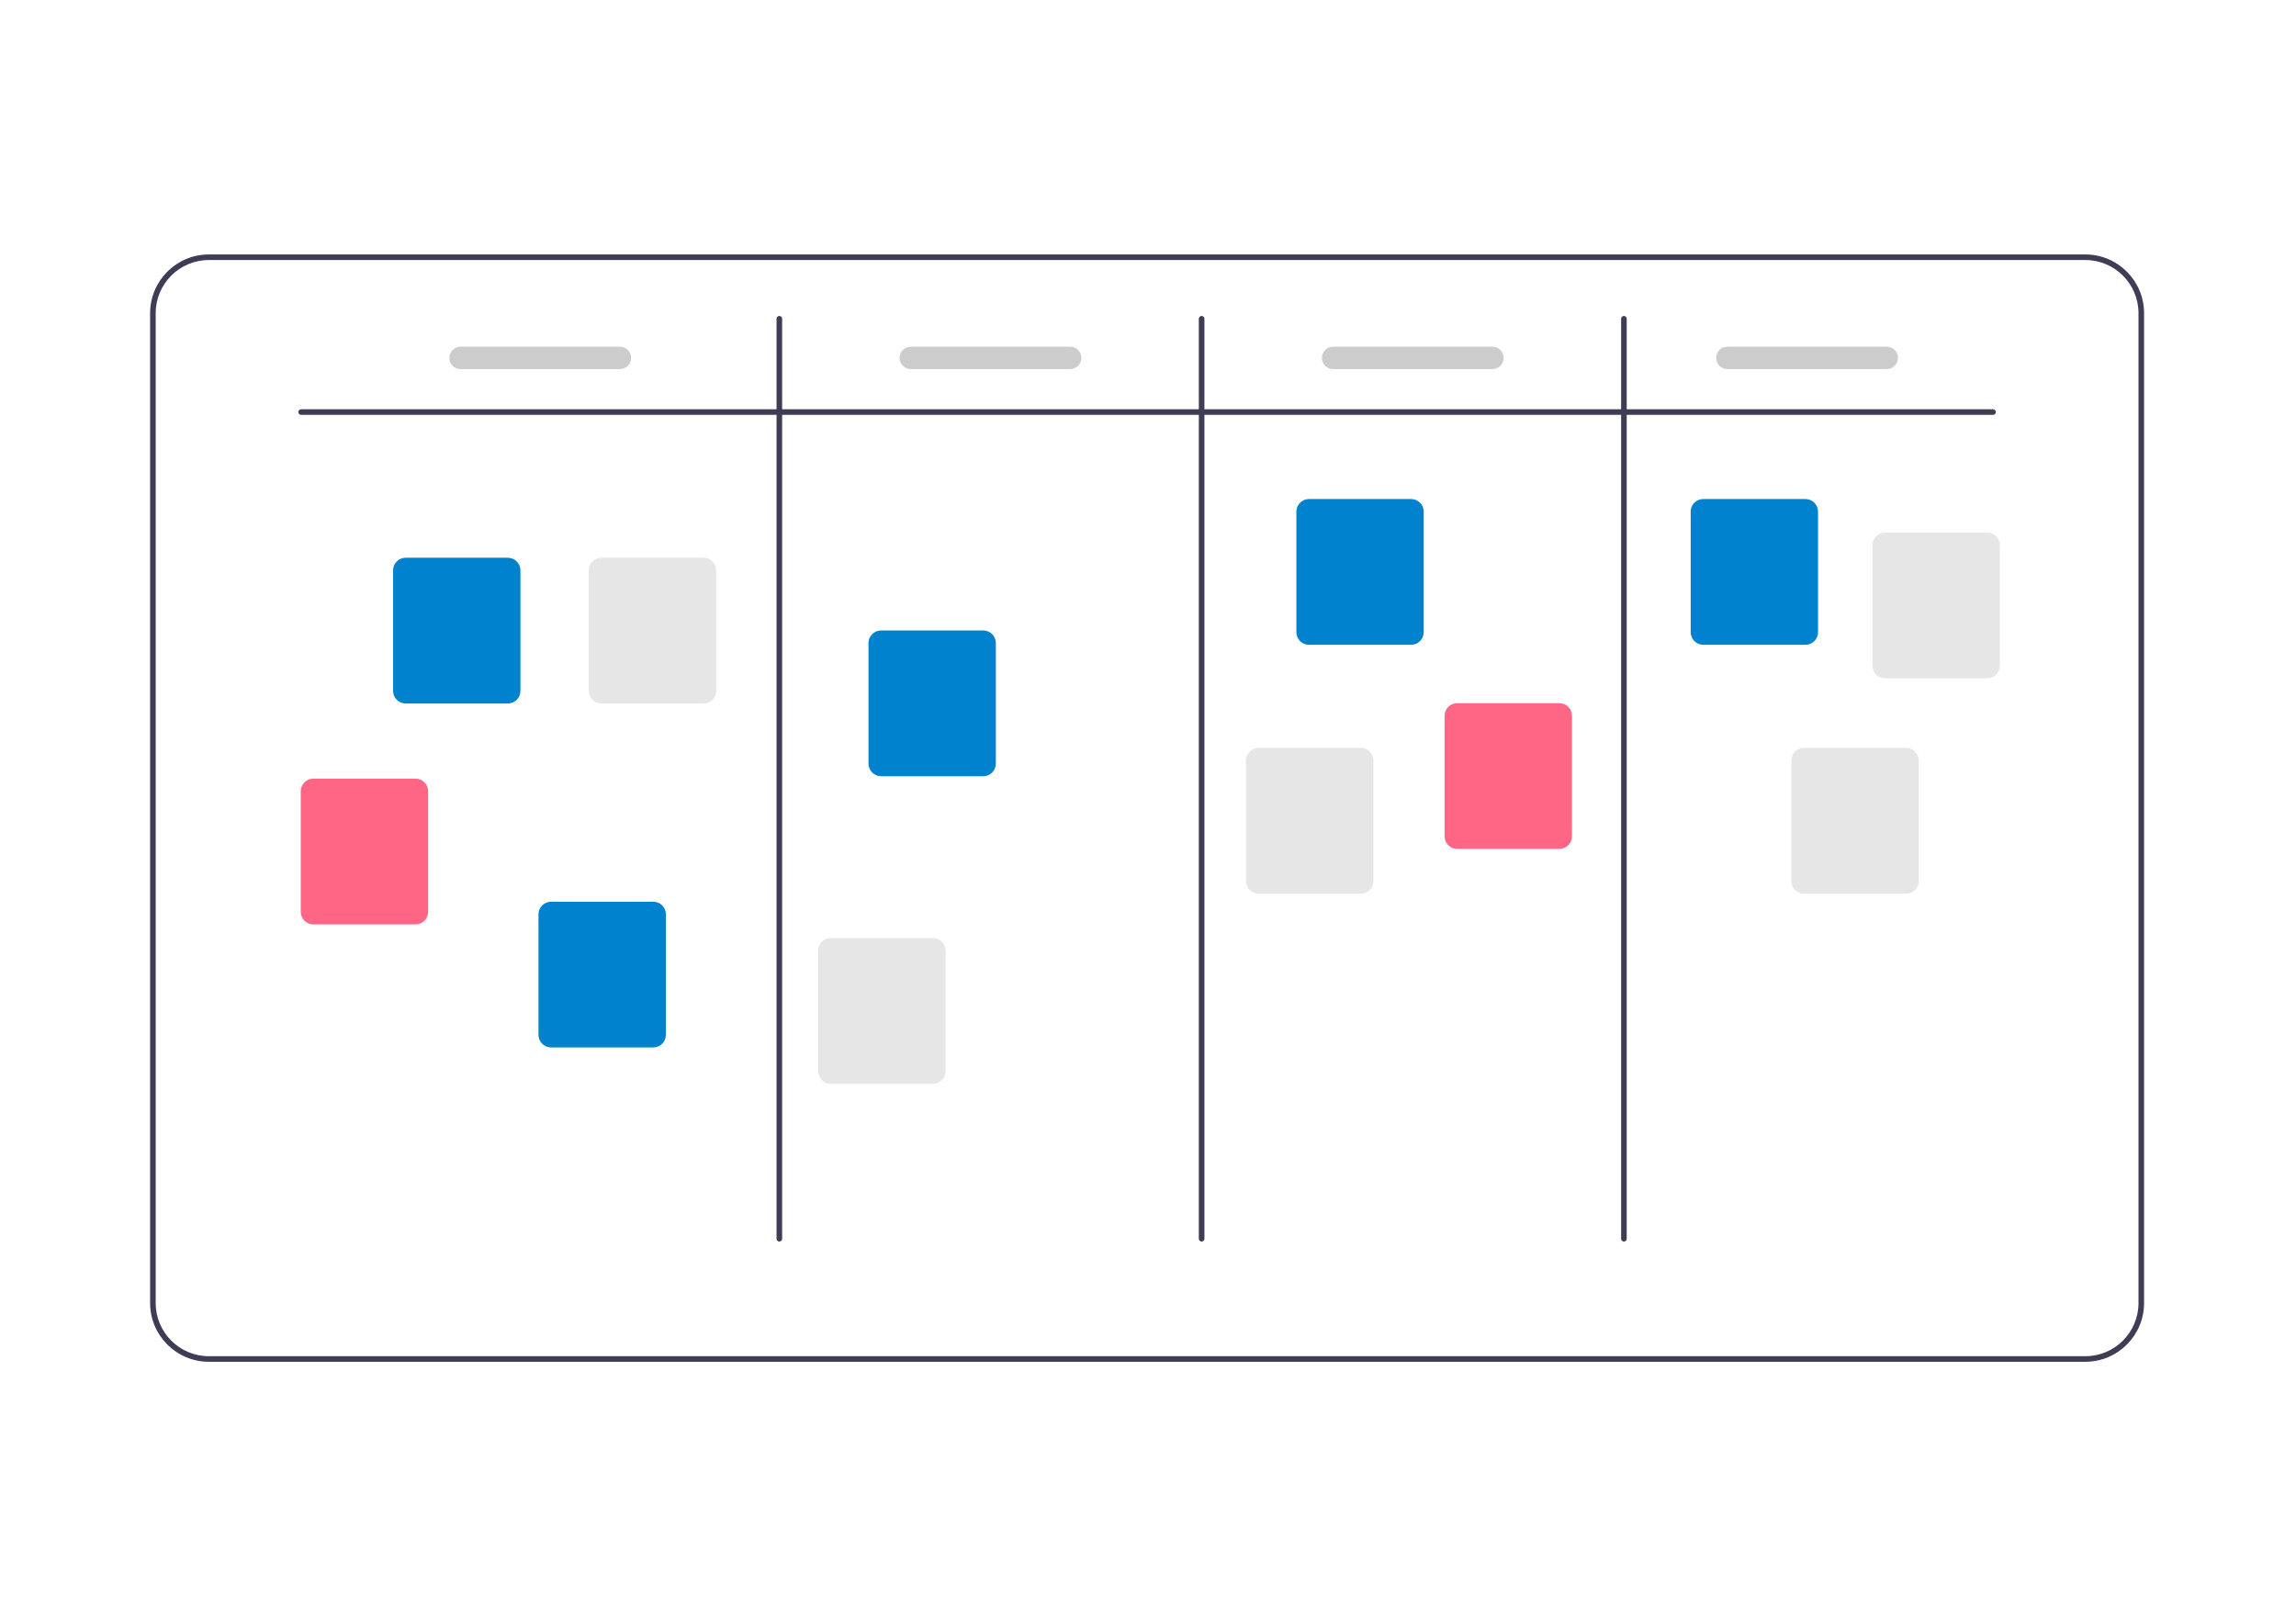 <?xml version="1.0" encoding="UTF-8"?>
<!-- Generated by Pixelmator Pro 3.6.12 -->
<svg width="821" height="579" viewBox="0 0 821 579" xmlns="http://www.w3.org/2000/svg">
    <path id="Path" fill="#3f3d56" stroke="none" d="M 745.676 90.99 L 74.676 90.99 C 63.084 91.003 53.689 100.398 53.676 111.99 L 53.676 465.99 C 53.689 477.583 63.084 486.978 74.676 486.99 L 745.676 486.99 C 757.269 486.978 766.664 477.583 766.676 465.99 L 766.676 111.99 C 766.664 100.398 757.269 91.003 745.676 90.99 Z M 764.676 465.99 C 764.667 476.48 756.166 484.981 745.676 484.99 L 74.676 484.99 C 64.187 484.981 55.686 476.48 55.676 465.99 L 55.676 111.99 C 55.686 101.501 64.187 93 74.676 92.99 L 745.676 92.99 C 756.166 93 764.667 101.501 764.676 111.99 Z"/>
    <path id="path1" fill="#3f3d56" stroke="none" d="M 712.676 148.36 L 107.676 148.36 C 107.124 148.36 106.676 147.912 106.676 147.36 C 106.676 146.808 107.124 146.36 107.676 146.36 L 712.676 146.36 C 713.229 146.36 713.676 146.808 713.676 147.36 C 713.676 147.912 713.229 148.36 712.676 148.36 Z"/>
    <path id="path2" fill="#3f3d56" stroke="none" d="M 278.676 443.99 C 278.124 443.99 277.676 443.543 277.676 442.99 L 277.676 113.99 C 277.676 113.438 278.124 112.99 278.676 112.99 C 279.229 112.99 279.676 113.438 279.676 113.99 L 279.676 442.99 C 279.676 443.543 279.229 443.99 278.676 443.99 Z"/>
    <path id="path3" fill="#3f3d56" stroke="none" d="M 429.676 443.99 C 429.124 443.99 428.676 443.543 428.676 442.99 L 428.676 113.99 C 428.676 113.438 429.124 112.99 429.676 112.99 C 430.229 112.99 430.676 113.438 430.676 113.99 L 430.676 442.99 C 430.676 443.543 430.229 443.99 429.676 443.99 Z"/>
    <path id="path4" fill="#3f3d56" stroke="none" d="M 580.676 443.99 C 580.124 443.99 579.676 443.543 579.676 442.99 L 579.676 113.99 C 579.676 113.438 580.124 112.99 580.676 112.99 C 581.229 112.99 581.676 113.438 581.676 113.99 L 581.676 442.99 C 581.676 443.543 581.229 443.99 580.676 443.99 Z"/>
    <path id="path5" fill="#0082ce" stroke="none" d="M 181.592 251.578 L 145.052 251.578 C 142.568 251.575 140.555 249.562 140.552 247.078 L 140.552 203.958 C 140.555 201.474 142.568 199.461 145.052 199.458 L 181.592 199.458 C 184.076 199.461 186.089 201.474 186.092 203.958 L 186.092 247.078 C 186.089 249.562 184.076 251.575 181.592 251.578 Z"/>
    <path id="path6" fill="#0082ce" stroke="none" d="M 233.592 374.578 L 197.052 374.578 C 194.568 374.575 192.555 372.562 192.552 370.078 L 192.552 326.958 C 192.555 324.474 194.568 322.461 197.052 322.458 L 233.592 322.458 C 236.076 322.461 238.089 324.474 238.092 326.958 L 238.092 370.078 C 238.089 372.562 236.076 374.575 233.592 374.578 Z"/>
    <path id="path7" fill="#0082ce" stroke="none" d="M 351.592 277.578 L 315.052 277.578 C 312.568 277.575 310.555 275.562 310.552 273.078 L 310.552 229.958 C 310.555 227.474 312.568 225.461 315.052 225.458 L 351.592 225.458 C 354.076 225.461 356.089 227.474 356.092 229.958 L 356.092 273.078 C 356.089 275.562 354.076 277.575 351.592 277.578 Z"/>
    <path id="path8" fill="#0082ce" stroke="none" d="M 504.592 230.578 L 468.052 230.578 C 465.568 230.575 463.555 228.562 463.552 226.078 L 463.552 182.958 C 463.555 180.474 465.568 178.461 468.052 178.458 L 504.592 178.458 C 507.076 178.461 509.089 180.474 509.092 182.958 L 509.092 226.078 C 509.089 228.562 507.076 230.575 504.592 230.578 Z"/>
    <path id="path9" fill="#0082ce" stroke="none" d="M 645.592 230.578 L 609.052 230.578 C 606.568 230.575 604.555 228.562 604.552 226.078 L 604.552 182.958 C 604.555 180.474 606.568 178.461 609.052 178.458 L 645.592 178.458 C 648.076 178.461 650.089 180.474 650.092 182.958 L 650.092 226.078 C 650.089 228.562 648.076 230.575 645.592 230.578 Z"/>
    <path id="path10" fill="#e6e6e6" stroke="none" d="M 710.592 242.578 L 674.052 242.578 C 671.568 242.575 669.555 240.562 669.552 238.078 L 669.552 194.958 C 669.555 192.474 671.568 190.461 674.052 190.458 L 710.592 190.458 C 713.076 190.461 715.089 192.474 715.092 194.958 L 715.092 238.078 C 715.089 240.562 713.076 242.575 710.592 242.578 Z"/>
    <path id="path11" fill="#e6e6e6" stroke="none" d="M 681.592 319.578 L 645.052 319.578 C 642.568 319.575 640.555 317.562 640.552 315.078 L 640.552 271.958 C 640.555 269.474 642.568 267.461 645.052 267.458 L 681.592 267.458 C 684.076 267.461 686.089 269.474 686.092 271.958 L 686.092 315.078 C 686.089 317.562 684.076 319.575 681.592 319.578 Z"/>
    <path id="path12" fill="#ff6584" stroke="none" d="M 557.592 303.578 L 521.052 303.578 C 518.568 303.575 516.555 301.562 516.552 299.078 L 516.552 255.958 C 516.555 253.474 518.568 251.461 521.052 251.458 L 557.592 251.458 C 560.076 251.461 562.089 253.474 562.092 255.958 L 562.092 299.078 C 562.089 301.562 560.076 303.575 557.592 303.578 Z"/>
    <path id="path13" fill="#e6e6e6" stroke="none" d="M 486.592 319.578 L 450.052 319.578 C 447.568 319.575 445.555 317.562 445.552 315.078 L 445.552 271.958 C 445.555 269.474 447.568 267.461 450.052 267.458 L 486.592 267.458 C 489.076 267.461 491.089 269.474 491.092 271.958 L 491.092 315.078 C 491.089 317.562 489.076 319.575 486.592 319.578 Z"/>
    <path id="path14" fill="#e6e6e6" stroke="none" d="M 333.592 387.578 L 297.052 387.578 C 294.568 387.575 292.555 385.562 292.552 383.078 L 292.552 339.958 C 292.555 337.474 294.568 335.461 297.052 335.458 L 333.592 335.458 C 336.076 335.461 338.089 337.474 338.092 339.958 L 338.092 383.078 C 338.089 385.562 336.076 387.575 333.592 387.578 Z"/>
    <path id="path15" fill="#ff6584" stroke="none" d="M 148.592 330.578 L 112.052 330.578 C 109.568 330.575 107.555 328.562 107.552 326.078 L 107.552 282.958 C 107.555 280.474 109.568 278.461 112.052 278.458 L 148.592 278.458 C 151.076 278.461 153.089 280.474 153.092 282.958 L 153.092 326.078 C 153.089 328.562 151.076 330.575 148.592 330.578 Z"/>
    <path id="path16" fill="#e6e6e6" stroke="none" d="M 251.592 251.578 L 215.052 251.578 C 212.568 251.575 210.555 249.562 210.552 247.078 L 210.552 203.958 C 210.555 201.474 212.568 199.461 215.052 199.458 L 251.592 199.458 C 254.076 199.461 256.089 201.474 256.092 203.958 L 256.092 247.078 C 256.089 249.562 254.076 251.575 251.592 251.578 Z"/>
    <path id="path17" fill="#cccccc" stroke="none" d="M 221.676 131.99 L 164.676 131.99 C 162.467 131.99 160.676 130.2 160.676 127.99 C 160.676 125.781 162.467 123.99 164.676 123.99 L 221.676 123.99 C 223.885 123.99 225.676 125.781 225.676 127.99 C 225.676 130.2 223.885 131.99 221.676 131.99 Z"/>
    <path id="path18" fill="#cccccc" stroke="none" d="M 382.676 131.99 L 325.676 131.99 C 323.467 131.99 321.676 130.2 321.676 127.99 C 321.676 125.781 323.467 123.99 325.676 123.99 L 382.676 123.99 C 384.885 123.99 386.676 125.781 386.676 127.99 C 386.676 130.2 384.885 131.99 382.676 131.99 Z"/>
    <path id="path19" fill="#cccccc" stroke="none" d="M 533.676 131.99 L 476.676 131.99 C 474.467 131.99 472.676 130.2 472.676 127.99 C 472.676 125.781 474.467 123.99 476.676 123.99 L 533.676 123.99 C 535.885 123.99 537.676 125.781 537.676 127.99 C 537.676 130.2 535.885 131.99 533.676 131.99 Z"/>
    <path id="path20" fill="#cccccc" stroke="none" d="M 674.676 131.99 L 617.676 131.99 C 615.467 131.99 613.676 130.2 613.676 127.99 C 613.676 125.781 615.467 123.99 617.676 123.99 L 674.676 123.99 C 676.885 123.99 678.676 125.781 678.676 127.99 C 678.676 130.2 676.885 131.99 674.676 131.99 Z"/>
</svg>
